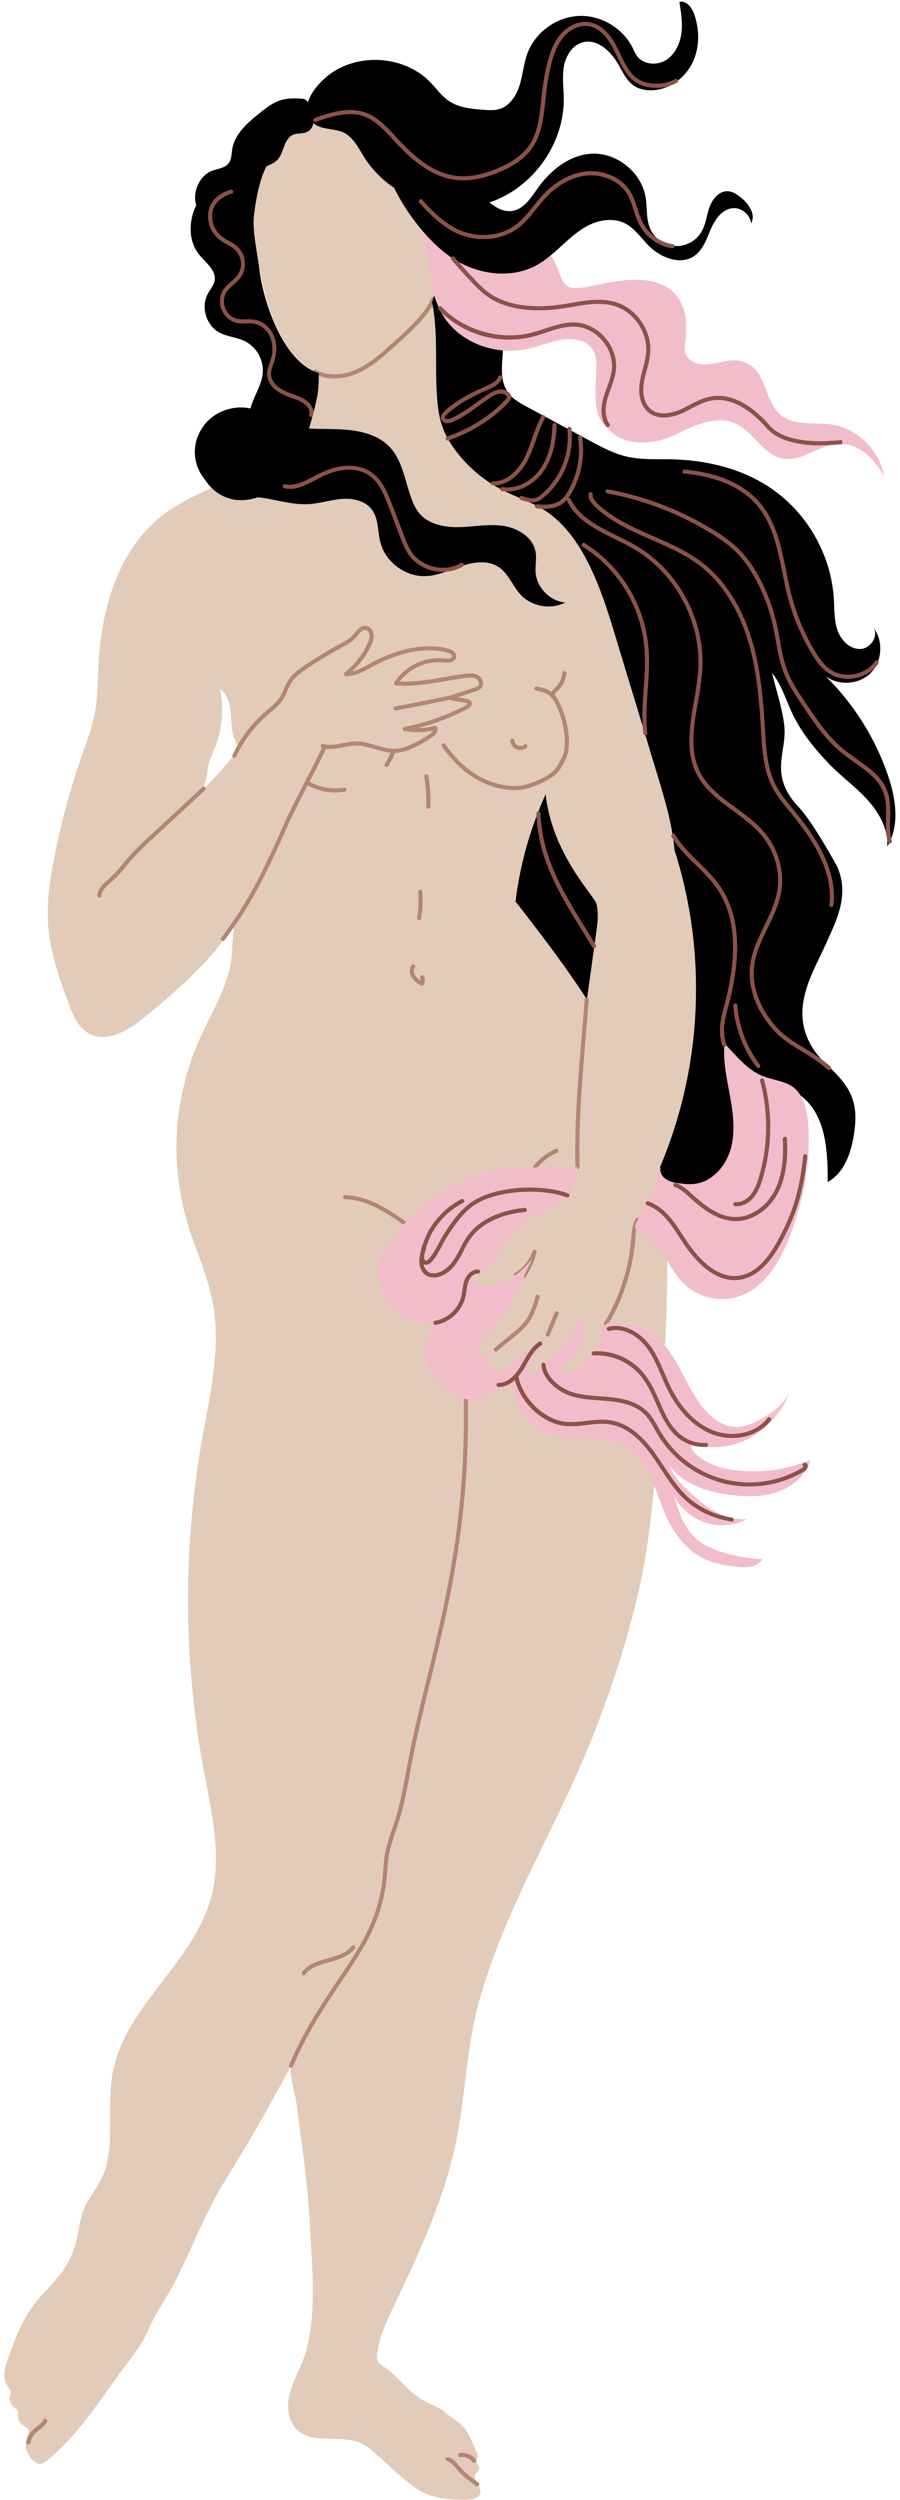 <?xml version="1.0" encoding="UTF-8" standalone="no"?><svg xmlns="http://www.w3.org/2000/svg" xmlns:xlink="http://www.w3.org/1999/xlink" data-name="Layer 1" fill="#000000" height="1994.5" preserveAspectRatio="xMidYMid meet" version="1" viewBox="-3.4 -1.3 718.7 1994.5" width="718.7" zoomAndPan="magnify"><g id="change1_1"><path d="M1263,879.9c-3.17-25.55-12.84-47.76-23.9-71.25-10.22-21.7-27-39.7-45.31-54.88-17.09-14.19-36-26.55-50.19-43.61-18.63-22.35-27.72-50.9-36.39-78.67-11,7.43-11.38,25.43-15,37.18-4,12.85-10.76,29.21-10,42.79,1.2,22.95,26.72,45.59,39.7,62.92q25.48,34,49.65,69c18.45,26.69,29.78,53.62,27.38,86.68-.17,2.37-.39,4.82.34,7.09.92,2.88,3.27,5.09,5.79,6.75,8.94,5.86,21.06,6,30.6,1.12s18.43-12.15,21.32-22.44C1259.92,911.87,1264.4,890.94,1263,879.9Z" fill="#000000" transform="translate(-676.09 -3.49)"/></g><g id="change2_1"><path d="M1228.49,790.4a362.93,362.93,0,0,0-17.17-110c-1.7-20.1-7.63-40-13.53-59.49-1.2-4-2.43-8-3.64-12l-8-26.42c-2.49-8.27-5-16.58-7.51-24.86q-7.58-24.87-15.09-49.74c-10.74-35.37-26.09-83.12-60.9-101.46-10.1-5.29-20.9-9-30.93-14.41a108.48,108.48,0,0,1-38.3-34.72c-9.84-14.53-11.3-28-12.13-45.17-1-22.22,1-46.52-3.6-68.8a92.46,92.46,0,0,0,5.07-30.52v-1.35c-.35-22-7.77-43.35-18.52-62.51-13.82-24.69-37.45-48.52-67.62-50.19-25.94-1.44-49.22,25.39-56.44,47.87-8.24,25.68-4.31,53.62,1.74,79.92,4.55,19.75,10.53,39.74,22.89,55.79,5.87,7.63,13.47,14.41,22.51,17.58-.18,10.92-.5,21.63-5.37,32.08-8,17.26-23.3,31.08-39.65,40.38-26.77,15.26-57.88,23.07-81.8,42.53-33.72,27.47-46.87,73.34-49.13,116.78-.73,13.65-.56,27.41-3.23,40.8-2.14,10.68-6,20.92-9.65,31.22a605.74,605.74,0,0,0-22.34,81.83c-3.75,19-6.63,38.33-4.81,57.58,1.88,20.16,8.8,39.47,15.7,58.52,3.49,9.72,7.69,20.25,16.76,25.18,14,7.58,30.9-2.17,43.26-12.2,19.72-16,40.18-33.79,56.73-53.07,4.94-5.75,16.82-24.07,16.82-24.07-2.52,9.21-2.38,25.92-3.35,31.61-3.81,22.81-16.87,43.09-26,64a211.71,211.71,0,0,0-9.3,143.45c6.48,22.1,16.58,43.18,20.75,65.83,6.6,36.13-2.5,73-8.84,109.21a738.85,738.85,0,0,0,1.35,261.89c6.4,34.39,15.21,70.08,5.72,103.72-14.46,51.3-68.2,85.61-78.12,138-4.4,23.25.2,47.2-4.23,70.44-2.26,11.8-7.39,20-14,29.7-5.93,8.78-7.92,18.26-9.62,28.62a74.91,74.91,0,0,1-13.56,32c-6.52,8.8-14.88,16.08-21.55,24.8-8.92,11.62-14.26,25.24-19.16,38.92-3.17,8.8-8,19.19-1.12,27.47a6.13,6.13,0,0,1,1.68,2.76,7.89,7.89,0,0,1-.5,2.75,10.35,10.35,0,0,0,4,11,6.19,6.19,0,0,1,2.29,2c.5,1,.17,2.24.06,3.38a8.81,8.81,0,0,0,4.08,8.16c1.7,1.06,4,1.76,4.49,3.73a5.46,5.46,0,0,1-.45,3c-1.14,3.41-2.23,6.93-2,10.51.29,4.49,6.22,13.71,11.42,13.53,2.14-.09,4-1.47,5.63-2.82,26.27-21.22,44.9-52.48,65.33-79.3a149.35,149.35,0,0,0,11.3-16.38c2.88-5.13,5.14-10.62,7.78-15.91,5.16-10.21,11.83-19.63,17.11-29.79,14.41-27.73,24.54-56,41.09-82.61q28-45,52.62-91.92c-2.79,5.57,3.14,24.8,4,31.25,1.35,10.42,2.62,20.84,4.05,31.23,3.2,23,5.67,46,6.81,69.12,1.65,32.87,6.23,76.22-6.95,107.36-3.67,8.71-8.19,17.2-10,26.5s-.15,19.93,6.84,26.33c12.82,11.79,34.39,3.14,50.33,10.24,5.49,2.43,10,6.66,14.5,10.71,9.71,8.75,20.22,18.84,30.93,26.21,11.1,7.6,26.68,8.54,39.71,8.3,4.23-.08,9.54-1.14,10.48-5.28.61-2.73-1.12-5.37-2.55-7.77s-2.67-5.52-1.15-7.87c.88-1.29,2.5-2.17,2.79-3.7.38-1.91-1.62-3.55-1.82-5.49-.18-1.44.62-2.79.73-4.19a9.18,9.18,0,0,0-1.35-4.76c-3.22-6.54-5.1-13-9.89-18.61s-11.62-8.59-16.67-13.67c-6.28-3.55-13.15-6.08-19.16-10.1-10.57-7.07-17.85-18.34-28.59-25.12-1.58-1-3.34-2-4.17-3.67a8.49,8.49,0,0,1-.55-4.29c.82-13.58,6.83-26.23,12.7-38.5,18.58-38.89,37.07-78.3,47.58-120.27,10.33-41.21,9.89-84.18,21.45-125.33,21.13-75.19,62.46-138.93,90.95-211.63,20.7-52.83,38.34-109.44,45-165.8q9.33-79.14,12.85-158.89c1.88-42.32,2.41-85.2-5.22-126.76A363.5,363.5,0,0,0,1228.49,790.4ZM861.83,602Q849.11,617.67,835,632.12c-.74.74,1.88-7.57,2-7.86,1.29-3.44,1.24-7.28,1.94-10.86,1-5.11,3.41-9.84,5.34-14.65a82.09,82.09,0,0,0,4.08-47c6.4,4.61,8.19,13.27,8.75,21.14s.5,16.23,4.7,22.89c.73,1.17,1.61,2.4,1.43,3.75A5.24,5.24,0,0,1,861.83,602Zm286.89,144.69q-3.66,26.42-7.34,52.83c-17.52-26.94-37.21-52.74-57-78.07,0,.18-.09.06-.18-.23.06.09.12.14.18.23a292.47,292.47,0,0,1,24-85.46c5.54,48.49,39.09,80.83,40.7,87.57C1150.86,731.06,1149.81,739,1148.72,746.64Z" fill="#e3cbb9" transform="translate(-676.09 -3.49)"/></g><g id="change3_1"><path d="M905.07,1651.85a1.48,1.48,0,0,1-.64-.14,1.67,1.67,0,0,1-.88-2.16c12-27.9,26.15-48.84,38.58-67.31,17.1-25.35,31.84-47.25,35.7-78.56.36-2.94.57-5.89.81-8.85.32-4.24.66-8.64,1.41-12.95,1.2-7,3.51-13.76,5.71-20.32,1-2.73,1.87-5.47,2.72-8.22,3.81-12.27,6.18-25.17,8.52-37.65.49-2.67,1-5.33,1.49-8,4.16-21.9,9.38-43.22,14.92-65.8,14.72-60.06,31.41-128.14,29.62-223.39a1.64,1.64,0,0,1,1.62-1.68h0a1.64,1.64,0,0,1,1.65,1.61c1.8,95.69-14.94,164-29.72,224.24-5.52,22.53-10.74,43.81-14.9,65.64l-1.47,8c-2.33,12.57-4.75,25.57-8.62,38-.86,2.77-1.78,5.54-2.72,8.3-2.18,6.44-4.43,13.1-5.59,19.82-.72,4.16-1.07,8.47-1.39,12.64-.23,3-.45,6-.83,9-3.94,32.09-18.9,54.28-36.21,80-12.37,18.36-26.38,39.16-38.28,66.79A1.67,1.67,0,0,1,905.07,1651.85Z" fill="#b28772" transform="translate(-676.09 -3.49)"/></g><g id="change3_2"><path d="M995.93,979.7a1.69,1.69,0,0,1-.94-.3c-7-4.86-14.32-9.89-22.17-13.77-8.65-4.27-16.91-6.51-24.59-6.69a1.65,1.65,0,0,1,0-3.29h0c8.15.19,16.88,2.56,25.95,7,8.09,4,15.45,9.09,22.6,14a1.63,1.63,0,0,1,.41,2.27A1.68,1.68,0,0,1,995.93,979.7Z" fill="#b28772" transform="translate(-676.09 -3.49)"/></g><g id="change3_3"><path d="M1099.84,935a1.65,1.65,0,0,1-1-.38,1.64,1.64,0,0,1-.22-2.31,49.61,49.61,0,0,1,17.59-13.48,1.64,1.64,0,1,1,1.37,3,46.5,46.5,0,0,0-16.43,12.58A1.6,1.6,0,0,1,1099.84,935Z" fill="#b28772" transform="translate(-676.09 -3.49)"/></g><g id="change3_4"><path d="M752.1,718.34H752a1.65,1.65,0,0,1-1.56-1.74c.32-5.67,4.84-9.58,8.82-13L761,702a98.27,98.27,0,0,0,9.52-10.46c1.22-1.49,2.44-3,3.71-4.41A242.46,242.46,0,0,1,793,668.41l41.26-38.19a1.61,1.61,0,0,1,2.31.1,1.63,1.63,0,0,1-.09,2.32L795.39,670.7a239.19,239.19,0,0,0-18.66,18.61c-1.24,1.42-2.44,2.89-3.64,4.34a99.69,99.69,0,0,1-9.89,10.82L761.43,706c-3.66,3.18-7.45,6.47-7.68,10.76A1.67,1.67,0,0,1,752.1,718.34Z" fill="#b28772" transform="translate(-676.09 -3.49)"/></g><g id="change3_5"><path d="M850.7,752.87a1.68,1.68,0,0,1-1-.34,1.65,1.65,0,0,1-.29-2.3,311.2,311.2,0,0,0,25.89-40.1c9.35-17.18,17.37-35.23,25.12-52.69,2.84-6.4,9-18.44,15-30.07s12.28-23.93,15.13-30.32a1.6,1.6,0,0,1,2.16-.83,1.63,1.63,0,0,1,.83,2.16c-2.87,6.47-9.14,18.69-15.19,30.49-6,11.6-12.13,23.58-14.94,29.89-7.76,17.53-15.81,35.64-25.25,52.94A311,311,0,0,1,852,752.22,1.63,1.63,0,0,1,850.7,752.87Z" fill="#b28772" transform="translate(-676.09 -3.49)"/></g><g id="change3_6"><path d="M859.81,606.85a1.51,1.51,0,0,1-.68-.16,1.63,1.63,0,0,1-.81-2.18A103.11,103.11,0,0,1,884,570.38c.86-.75,1.74-1.5,2.61-2.24,3.62-3.06,7-6,9.48-9.7a48.25,48.25,0,0,0,3.32-6.63,43.91,43.91,0,0,1,4-7.79c3-4.33,7.32-7.46,11.49-10.29a325.9,325.9,0,0,1,29.38-17.9l.43-.24c3.53-1.92,7.21-3.9,9.78-6.83.45-.5.9-1.05,1.35-1.6,2.07-2.56,4.62-5.7,8.3-5.7a5.24,5.24,0,0,1,.79.05c3.66.46,5.93,4,6.19,7.13s-.78,5.86-2,8.48A68,68,0,0,1,954,537.81c4.71-1.1,9.22-3.56,13.65-6l2.08-1.11c15.34-8.22,38.41-16.81,60.81-11.06,4.3,1.11,6.72,3.53,6.44,6.47a4.36,4.36,0,0,1-1.65,3.15c-2.14,1.74-5.75,1.76-8.36,1.47a39.22,39.22,0,0,0-35,15.15c11.75.6,23.6-1.45,35.11-3.44,5.65-1,11.49-2,17.29-2.69,3.32-.38,6.85-.66,9.93,1a8.08,8.08,0,0,1,4,5.24,5.85,5.85,0,0,1-.92,4.85,9.74,9.74,0,0,1-5,3l-14.14,4.66,7.23,1.28c.92.16,2.87.5,3.68,2.25,1,2-.23,4.23-3,5.73a179.26,179.26,0,0,1-39.72,15.26,50.86,50.86,0,0,0,13.29-1.78,1.62,1.62,0,0,1,1.86.79c1.39,2.52,0,5.63-3.51,8.12a98.55,98.55,0,0,1-13.35,7.88c-4.19,2-9.78,4.45-15.9,4.74s-11.43-1.36-16.84-2.94c-5-1.46-9.69-2.84-14.57-2.85h-.09A55.38,55.38,0,0,0,947,598.37c-5.59,1.06-11.32,2.19-17,.52a1.63,1.63,0,1,1,.9-3.14c4.94,1.43,10,.43,15.45-.61a58.1,58.1,0,0,1,10.95-1.41h.09c5.35,0,10.51,1.54,15.49,3,5.39,1.58,10.64,3,15.75,2.83,5.54-.27,10.72-2.51,14.62-4.42a94.86,94.86,0,0,0,12.92-7.62,7.69,7.69,0,0,0,2.42-2.55,54.89,54.89,0,0,1-22.9.35,1.68,1.68,0,0,1-1.33-1.63,1.65,1.65,0,0,1,1.35-1.61,175.16,175.16,0,0,0,48.88-17.17c1.09-.57,1.6-1.23,1.62-1.43,0,0-.15-.19-1.3-.41l-13.63-2.43a1.63,1.63,0,0,1-.24-3.17l20.33-6.69a7.06,7.06,0,0,0,3.4-1.83,2.7,2.7,0,0,0,.34-2.16,4.74,4.74,0,0,0-2.33-3.06c-2.27-1.24-5.24-1-8-.66-5.69.68-11.51,1.69-17.12,2.66C1015,547.9,1002,550.13,988.82,549a1.61,1.61,0,0,1-1.32-.91,1.65,1.65,0,0,1,.08-1.61,42.54,42.54,0,0,1,39.78-19c2.74.32,5,0,5.93-.74a1.2,1.2,0,0,0,.45-.9c.15-1.52-2.44-2.6-4-3-21.44-5.55-43.63,2.83-58.46,10.76l-2.06,1.11c-6.31,3.44-12.86,7-20.17,7a1.68,1.68,0,0,1-1.71-1.12,1.66,1.66,0,0,1,.53-1.81,64.66,64.66,0,0,0,18.21-23c1-2.2,1.95-4.56,1.73-6.79-.17-1.87-1.45-3.95-3.34-4.19-2.16-.27-4.15,2-6.14,4.48-.47.58-.94,1.16-1.41,1.7-3,3.37-6.91,5.48-10.7,7.54l-.43.23a328.58,328.58,0,0,0-29.1,17.73c-3.89,2.67-7.94,5.6-10.63,9.45a41,41,0,0,0-3.72,7.23,48.67,48.67,0,0,1-3.56,7.11c-2.72,4.15-6.48,7.34-10.12,10.42-.85.74-1.73,1.46-2.57,2.21a99.54,99.54,0,0,0-24.8,33A1.64,1.64,0,0,1,859.81,606.85Z" fill="#b28772" transform="translate(-676.09 -3.49)"/></g><g id="change3_7"><path d="M988.54,569.08a1.64,1.64,0,0,1-.29-3.26c15.38-2.92,31-6,46.37-9.31a1.6,1.6,0,0,1,1.94,1.27,1.63,1.63,0,0,1-1.26,1.94c-15.41,3.27-31,6.41-46.46,9.33A1.45,1.45,0,0,1,988.54,569.08Z" fill="#b28772" transform="translate(-676.09 -3.49)"/></g><g id="change3_8"><path d="M940.68,634.44a47,47,0,0,1-23.37-6.22,1.64,1.64,0,1,1,1.63-2.85,43.31,43.31,0,0,0,28.54,5.23,1.65,1.65,0,0,1,.52,3.26A47.32,47.32,0,0,1,940.68,634.44Z" fill="#b28772" transform="translate(-676.09 -3.49)"/></g><g id="change3_9"><path d="M1083.38,632.56c-9.07,0-19.17-2.66-28.74-7.75-10.59-5.65-20.37-14.74-29.08-27a1.65,1.65,0,0,1,.41-2.29,1.62,1.62,0,0,1,2.29.39c8.41,11.85,17.8,20.6,27.93,26,13.24,7,27.4,9.17,37.91,5.8,20-6.46,23.39-13.43,25.64-18,.38-.78.72-1.48,1.09-2.13,2.31-4,3.21-9.12,2.84-16a70.41,70.41,0,0,0-9.86-32.28,6.57,6.57,0,0,1-1.2-3.45c.07-2.06,1.63-3.42,2.76-4.41a18.23,18.23,0,0,0,6.31-12.4,1.6,1.6,0,0,1,1.78-1.51,1.65,1.65,0,0,1,1.52,1.76,21.5,21.5,0,0,1-7.17,14.39c-1,.89-1.88,1.64-1.91,2.27a3.84,3.84,0,0,0,.71,1.62A73.89,73.89,0,0,1,1127,591.31c.38,7.59-.66,13.26-3.28,17.85-.34.6-.66,1.25-1,1.93-2.48,5.11-6.25,12.85-27.56,19.74A38.28,38.28,0,0,1,1083.38,632.56Z" fill="#b28772" transform="translate(-676.09 -3.49)"/></g><g id="change3_10"><path d="M1088.11,600.63A8,8,0,0,1,1085,600a8.16,8.16,0,0,1-4.85-6.82,1.65,1.65,0,0,1,1.52-1.76,1.6,1.6,0,0,1,1.77,1.52,4.76,4.76,0,0,0,7.77,3.36,1.63,1.63,0,0,1,2.31.24,1.65,1.65,0,0,1-.26,2.31A8,8,0,0,1,1088.11,600.63Z" fill="#b28772" transform="translate(-676.09 -3.49)"/></g><g id="change3_11"><path d="M1117.06,563.28a1.62,1.62,0,0,1-1.43-.84c-3.81-6.72-7.88-7.67-13-8.89l-2-.47a1.62,1.62,0,0,1-1.18-2,1.56,1.56,0,0,1,2-1.2l1.91.46c5.45,1.28,10.61,2.5,15.14,10.47a1.63,1.63,0,0,1-.62,2.24A1.67,1.67,0,0,1,1117.06,563.28Z" fill="#b28772" transform="translate(-676.09 -3.49)"/></g><g id="change3_12"><path d="M981.33,614.12a1.54,1.54,0,0,1-.87-.27,1.64,1.64,0,0,1-.52-2.27,62.48,62.48,0,0,0,5.14-9.84,1.66,1.66,0,0,1,2.14-.89,1.64,1.64,0,0,1,.9,2.15,65.63,65.63,0,0,1-5.4,10.36A1.66,1.66,0,0,1,981.33,614.12Z" fill="#b28772" transform="translate(-676.09 -3.49)"/></g><g id="change3_13"><path d="M1014.72,647.49h-.05a1.66,1.66,0,0,1-1.6-1.7,126.36,126.36,0,0,0-1.56-24,1.66,1.66,0,0,1,1.36-1.9,1.73,1.73,0,0,1,1.89,1.36,129.09,129.09,0,0,1,1.6,24.65A1.67,1.67,0,0,1,1014.72,647.49Z" fill="#b28772" transform="translate(-676.09 -3.49)"/></g><g id="change3_14"><path d="M1007.4,736.31l-.26,0a1.65,1.65,0,0,1-1.37-1.89,85.7,85.7,0,0,0,.86-20.61,1.67,1.67,0,0,1,1.52-1.77,1.62,1.62,0,0,1,1.77,1.51,89.18,89.18,0,0,1-.9,21.4A1.64,1.64,0,0,1,1007.4,736.31Z" fill="#b28772" transform="translate(-676.09 -3.49)"/></g><g id="change3_15"><path d="M1009.54,788.5a3,3,0,0,1-1.46-.46,19.11,19.11,0,0,1-6.72-6.14,9.06,9.06,0,0,1-.1-9.7,1.6,1.6,0,0,1,2.26-.43,1.64,1.64,0,0,1,.43,2.29c-1.26,1.84-.79,4.41.24,6.16a14.1,14.1,0,0,0,4.43,4.27,7.25,7.25,0,0,0-.32-2.14,1.64,1.64,0,1,1,3.12-1,9.8,9.8,0,0,1,.26,5.2,2.24,2.24,0,0,1-1.35,1.77A1.72,1.72,0,0,1,1009.54,788.5Zm.23-3.29h0Z" fill="#b28772" transform="translate(-676.09 -3.49)"/></g><g id="change3_16"><path d="M1133.86,934.88a1.64,1.64,0,0,1-1.65-1.6c-.83-34.72,2.08-69.66,4.9-103.46.84-10,1.67-20.09,2.42-30.17a1.62,1.62,0,0,1,1.77-1.52,1.65,1.65,0,0,1,1.53,1.75c-.75,10.1-1.61,20.16-2.45,30.22-2.82,33.7-5.73,68.55-4.87,103.09a1.67,1.67,0,0,1-1.61,1.69Z" fill="#b28772" transform="translate(-676.09 -3.49)"/></g><g id="change3_17"><path d="M1156.54,1060.09a1.65,1.65,0,0,1-1.41-2.5,152.26,152.26,0,0,0,21.57-67.13l.06-.84c.39-5,.73-9.8,3.47-14.9a1.65,1.65,0,0,1,2.91,1.57c-2.42,4.47-2.74,8.69-3.08,13.57l-.07.86a155.65,155.65,0,0,1-22,68.58A1.68,1.68,0,0,1,1156.54,1060.09Z" fill="#b28772" transform="translate(-676.09 -3.49)"/></g><g id="change3_18"><path d="M1068.49,1080.66a1.65,1.65,0,0,1-1-2.91c2.23-1.86,4.81-4,7.4-6.1s5.16-4.24,7.38-6.08a60.66,60.66,0,0,0,9-8.59c4.75-6,7.11-13.77,9.16-20.63a1.67,1.67,0,0,1,2.06-1.1,1.64,1.64,0,0,1,1.11,2c-2.16,7.15-4.6,15.25-9.76,21.73a62,62,0,0,1-9.5,9.08c-2.22,1.85-4.81,4-7.4,6.09s-5.16,4.24-7.38,6.08A1.63,1.63,0,0,1,1068.49,1080.66Z" fill="#b28772" transform="translate(-676.09 -3.49)"/></g><g id="change3_19"><path d="M1110.15,1068.57a1.67,1.67,0,0,1-1.52-2.29l7.23-17.19a1.65,1.65,0,0,1,3,1.29l-7.23,17.18A1.69,1.69,0,0,1,1110.15,1068.57Z" fill="#b28772" transform="translate(-676.09 -3.49)"/></g><g id="change3_20"><path d="M1091.34,1021.28a1.57,1.57,0,0,1-.88-.27,1.64,1.64,0,0,1-.51-2.27c.58-.9,1.13-1.8,1.67-2.72a35.66,35.66,0,0,1-5.95,4.48,1.64,1.64,0,1,1-1.67-2.83,33,33,0,0,0,14.06-17.36,1.64,1.64,0,0,1,2-1,1.62,1.62,0,0,1,1.11,2,67.49,67.49,0,0,1-8.47,19.26A1.66,1.66,0,0,1,1091.34,1021.28Z" fill="#b28772" transform="translate(-676.09 -3.49)"/></g><g id="change3_21"><path d="M915.28,1578.15a1.65,1.65,0,0,1-1.31-2.63c4.88-6.52,12.88-8.78,20.61-11,7.53-2.12,14.64-4.12,18.87-9.72a1.64,1.64,0,0,1,2.61,2c-4.9,6.48-12.86,8.72-20.58,10.9-7.53,2.13-14.66,4.13-18.9,9.75A1.64,1.64,0,0,1,915.28,1578.15Z" fill="#b28772" transform="translate(-676.09 -3.49)"/></g><g id="change3_22"><path d="M1053.81,1985.76a1.64,1.64,0,0,1-.94-.3c-4.75-3.32-9.65-6.75-13.63-11.18-.62-.7-1.22-1.42-1.84-2.15-2.36-2.8-4.58-5.45-7.66-6.42a1.62,1.62,0,0,1-1.07-2.06,1.64,1.64,0,0,1,2-1.07c4,1.25,6.63,4.4,9.2,7.45.58.69,1.16,1.38,1.76,2,3.72,4.16,8.47,7.48,13.07,10.69a1.65,1.65,0,0,1-.94,3Z" fill="#b28772" transform="translate(-676.09 -3.49)"/></g><g id="change3_23"><path d="M1051.18,1967a1.66,1.66,0,0,1-1.31-.65,10.37,10.37,0,0,0-9.43-3.87,1.63,1.63,0,0,1-1.87-1.39,1.65,1.65,0,0,1,1.39-1.86,13.53,13.53,0,0,1,12.52,5.13,1.65,1.65,0,0,1-1.3,2.64Z" fill="#b28772" transform="translate(-676.09 -3.49)"/></g><g id="change3_24"><path d="M695.33,1952.41a1.66,1.66,0,0,1-.32,0,1.63,1.63,0,0,1-1.28-1.93,18.54,18.54,0,0,1,5.37-9.83,38.6,38.6,0,0,1,3.18-2.63c2.1-1.59,4.09-3.1,5-5.21a1.64,1.64,0,1,1,3,1.32c-1.26,2.89-3.68,4.73-6,6.52a37.53,37.53,0,0,0-2.91,2.37,15.36,15.36,0,0,0-4.42,8.08A1.65,1.65,0,0,1,695.33,1952.41Z" fill="#b28772" transform="translate(-676.09 -3.49)"/></g><g id="change3_25"><path d="M939.76,304.15a33.71,33.71,0,0,1-16-3.83,1.64,1.64,0,1,1,1.54-2.89c8.43,4.51,20,4.52,30.79,0,10.15-4.23,18.75-11.55,26.71-18.68l3.27-2.93c10.57-9.41,26.56-23.63,30.88-35.46a1.67,1.67,0,0,1,2.1-1,1.63,1.63,0,0,1,1,2.1c-4.6,12.61-20.95,27.16-31.77,36.79L985,281.18c-8.15,7.33-17,14.85-27.6,19.28A46.15,46.15,0,0,1,939.76,304.15Z" fill="#b28772" transform="translate(-676.09 -3.49)"/></g><g id="change1_2"><path d="M916.84,81.89a6.4,6.4,0,0,0-3.66-1c-5.67-.36-11.48-.35-16.89,1.42-6,2-11.13,6-16.09,10-9.69,7.74-20.07,16.6-22.05,28.84-.62,3.81-.45,8-2.74,11.12-3,4.09-8.87,4.47-13.62,6.3-10,3.85-15.74,17.41-12.33,27.53,4.15-6,11.21-11.18,18.5-11.5,7.47-.32,16.15,3.53,21.69-1.49,3.79-3.44,4.41-10.42,8.22-13.85,4.53-4.07,10.92-4.92,15.48-8.75,3.24-2.73,4.56-7,6-11s3.57-8.17,7.47-9.83c3.15-1.33,6.82-.7,10-1.82,5.48-1.9,7-7.31,5.75-12.37C921.62,91.33,920.4,84.71,916.84,81.89Z" fill="#000000" transform="translate(-676.09 -3.49)"/></g><g id="change1_3"><path d="M1381.19,677.52c.94-14-6.69-27.35-16.23-37.71s-21.13-18.64-30.81-28.82c-10.69-11.24-20.31-23-27.45-36.91-5.79-11.28-9.37-25.05-17.48-34.92,3.28,13.67,7.9,27.15,9.68,41.13,2.73,21.48-12.37,38.37,9.8,63.92,1.49,1.72,10.24,9,32.55,49.4,9.93,22.48-.56,42.73-8.25,59.93-8.51,19-20.1,37.83-19.52,58.61.46,15.93,8.22,29.18,19.69,39.74,15.47,14.24,24.28,26,22.36,47.61-1.44,16.18-6.29,37.3-21.91,45.69.12-24.42-1.26-52.24-20.08-67.77-11.53-9.51-27.26-12.12-40.14-19.69-15.91-9.36-26-25.42-33.64-41.74-3.17-6.69-6.16-13.53-8.89-20.42-.71-1.79-1.53-3.49-2.38-5.17a362.93,362.93,0,0,0-17.17-110c-1.7-20.1-7.63-40-13.53-59.49-1.2-4-2.43-8-3.64-12l-8-26.42c-2.49-8.27-5-16.58-7.51-24.86q-7.58-24.87-15.09-49.74c-10.74-35.37-26.09-83.12-60.9-101.46-10.1-5.29-20.9-9-30.93-14.41a108.48,108.48,0,0,1-38.3-34.72c-9.84-14.53-11.3-28-12.13-45.17-1-22.22,1-46.52-3.6-68.8a92.46,92.46,0,0,0,5.07-30.52c14.12,2.58,35.22,20.87,40,27.44,7.3,10.13,11.8,22.4,11.8,35,0,13.88-4.2,29.43,4.13,40.53,3.67,4.9,9.25,7.95,14.65,10.89q24.78,13.38,49.63,26.76c9.89,5.34,19.93,10.75,30.87,13.18,11.21,2.5,22.81,1.79,34.28,2,27.77.55,55.94,7,79.1,22.36,29.58,19.58,49.19,53.5,51.33,88.93.53,8.36.15,17,2.88,24.95s9.68,15.23,18.1,15.11c8.11-.12,15-10.21,10.75-16.82,7.89,10.33,7,26.45-2.12,35.78-9.27,9.54-25.85,10.68-36.39,2.55a203.82,203.82,0,0,1,50.19,79.86C1388.12,639.69,1391.35,661,1381.19,677.52Z" fill="#000000" transform="translate(-676.09 -3.49)"/></g><g id="change4_1"><path d="M1261.51,1175.38c-13.38-1.43-27.41-5.69-35.8-16.22-.75-.94-1.47-2.26-.81-3.26s2.16-.89,3.34-.64c14.55,3.06,27.93,1.72,41.53-5.08a68.48,68.48,0,0,0,33.62-38.07c-4.27,10.11-13.61,17.17-23.27,22.39-6.69,3.62-14.11,6.67-21.69,6-6.23-.59-12-3.7-16.81-7.7-20.65-17.09-25-48.67-46.28-65-8.58-6.6-19.21-9.94-29.91-10.89-11.53-1-12.44,6-15.13,15.72a35,35,0,0,1-20.3,22.78c-2.5,1-5.94,1.5-7.06-1.49a4.77,4.77,0,0,1,2.07-5.57c11.56-7.34,16.6-23,12-35.8a117.38,117.38,0,0,1-38.9,45.09,2.16,2.16,0,0,1-3.37-1.77c0-2.8,1.49-5.78,3-8.32l11.11-19.19L1075,1094.07a12,12,0,0,1-6,2.58c-6,.6-7.77-4.59-6.76-8.63.67-2.68,4.6-6.78,6.24-9-2.62,1.79-6.68,4.7-9.31,5.19-3,.57-5.37-3.31-4.63-6.33s3.31-5.18,5.63-7.24c15.33-13.59,30.5-48.33,31.15-51,2.41-4.89,7.34-14.69,6.21-13.23a65.51,65.51,0,0,1-13.25,13.23c-7,6.47-19.33,9.38-28.7,7.6a9.84,9.84,0,0,1-5.38-2.44c-1.4-1.45-1.9-3.91-.63-5.46s3.8-1.56,5.89-1.89c4.64-.72,8.5-4,11.23-7.86s4.54-8.2,6.83-12.3c6.79-12.18,18.32-22.39,31.38-27.16,7.27-2.65,14.41-6.41,19.65-12.23,6.43-7.13,7.1-15.69,9.29-24.65-9.91.33-19.94-.27-29.93.2-13.1.61-25.6.22-38.42,3.32a138.67,138.67,0,0,0-85.88,63.11c-8.62,14.63-5.93,30.16,4.12,43.07,9,11.6,22.93,15.39,37.08,15.11a32,32,0,0,0-8,15.24c-1.6,8.2.68,16.77,4.71,24.09,4.93,9,12.77,16.59,22.46,19.89,10.85,3.7,24,1.31,31.4-7.79a7.75,7.75,0,0,1,6.43-3c5.2.35,5.74,5.77,6.36,10a35.83,35.83,0,0,0,14.73,24c11.38,8,26.15,8.57,40,9.56,13.21.94,27.34.47,38.1,9.48,7.87,6.59,13.06,15.84,17,25.3s7,19.34,11.35,28.62c6.39,13.48,16.23,25.88,29.68,32.33,8.47,4.06,17.91,5.57,27.25,6.51,7.1.7,15.91.21,19.12-6.17a123.19,123.19,0,0,1-33.23-6c-6.92-2.27-13.75-5.24-19.25-10-10.06-8.72-14.34-22.18-18.17-34.92a43.36,43.36,0,0,0,58.58,19c-9.82.81-19.63-2.48-28.06-7.56s-15.66-11.91-22.7-18.8c-4.59-4.5-9.35-9.46-10.53-15.77,10.5,14.32,29,20.2,46.63,22.6,12.79,1.75,26.07,2.08,38.3-2s23.3-13.28,27-25.63A121,121,0,0,1,1261.51,1175.38Z" fill="#f2bdca" transform="translate(-676.09 -3.49)"/></g><g id="change4_2"><path d="M1313.39,878.88c-2.44-5.13-6.05-9.34-11.34-11.76-6.37-2.93-13.51-3.79-20-6.33-12.85-5-21.54-16.59-30.84-26.08-1.26,14,1.88,28,4.4,41.83s4.4,28.26.71,41.84-14.25,26.18-28.17,28.21c-5,.73-10.1.09-15.11-.64-5.74-.83-12-3.47-13.06-9.91-.2-1.25.66-1.74-.21-2.65-2,4.76-1.71,8.62-3.33,13.1-3.88,10.71-9.4,19.78-14.85,29.75-1,1.79-2,3.84-1.33,5.77a7.34,7.34,0,0,0,2.35,3c7.59,6.78,14.7,11.09,20.59,19.81,5.52,8.18,10.19,17.27,17.88,23.7a44.28,44.28,0,0,0,40.55,8.26c23.36-7.11,36.25-31.78,44.17-54.87,7.16-20.86,12.15-42.76,12.59-64.87C1318.55,906.08,1318.81,890.24,1313.39,878.88Z" fill="#f2bdca" transform="translate(-676.09 -3.49)"/></g><g id="change1_4"><path d="M836.68,340.21c9.58-11.54,26.76-16.06,40.78-10.71,6.23,2.38,11.69,6.43,17.76,9.2,14.09,6.41,30.23,5.46,45.7,5.88s32.27,3,42.92,14.2,12.32,28.29,18.06,42.83a36.58,36.58,0,0,0,5.27,9.64c7.39,9.2,20.36,11.78,32.16,11.51s23.65-2.74,35.33-1,23.74,9.2,25.74,20.83c.91,5.32-.38,10.78,0,16.16.86,12.23,11.43,23,23.64,24.16-11.43,5.87-26.59,3.27-35.4-6.07-6.55-6.93-9.79-17-17.73-22.23-8.31-5.52-19.4-4.19-28.89-1.11s-18.67,7.74-28.63,8.32c-16.43,1-32.72-10.86-36.88-26.78-2.34-9-1.42-19.23-7.07-26.55-5.42-7-15.31-9-24.15-8.22s-17.41,3.63-26.27,4.12c-14.09.79-27.81-4.48-41.88-5.56-6.29-.49-12.65-.14-18.86-1.27C831.48,392.63,818.64,362,836.68,340.21Z" fill="#000000" transform="translate(-676.09 -3.49)"/></g><g id="change1_5"><path d="M837,157.1c-7.3,5-11,15.11-11.87,23.8s1.06,17.62,6.61,24.46c5.22,6.43,13.65,12.33,12.37,20.52-.63,4-3.55,7.16-5.47,10.71-5.65,10.4-1.41,25,8.94,30.74,6.36,3.54,14.07,3.86,20.62,7.05a26.35,26.35,0,0,1,14.34,25.24c-1.1,13-11.87,24.24-10.63,37.21.43,4.54,2.36,9,2,13.52-.71,8.72-9.33,14.62-12.33,22.84-1.38,3.77-1.63,8.14-4.3,11.14-4.11,4.62-12.14,3.35-16.57-1s-6.2-10.61-7.79-16.6c-3.08,16.3,11.66,32.38,28.15,34.27s32.69-7.73,42.65-21,18.7-44.34,22.13-60.57c1.61-7.66,1.43-19.55,1.43-19.55-28.75-8.92-44.38-57-47.58-83.52-1.59-13.16-5.62-29.6-4.13-42.76,1.37-12.14,4.36-28.29,10.16-39.31-1.81,1-5.25,2.8-6.94,3.89-2.32,1.51-4.59,6.33-5.68,8.72-3.17,7-8.15,9-15.8,8.18-3.51-.4-7-1.3-10.53-1.19A17.87,17.87,0,0,0,837,157.1Z" fill="#000000" transform="translate(-676.09 -3.49)"/></g><g id="change4_3"><path d="M1026.26,253.54c13.66,22.7,43.55,33,69.27,26.64,15.28-3.77,32.22-12.35,45.48-3.88,11.29,7.21,7.34,20.87,7.22,34.26-.23,24.44,3,27,12.76,36.19,12.42,11.8,34.72,10,50.18,2.58s33.16-16.25,48.79-9.23c14.52,6.52,22.22,25.18,37.9,28,10,1.77,19.61-3.66,28.94-7.64,12.62-5.38,23.33-6.43,35.24,2.05,7.08,5,12.48,12.18,16.52,19.88-3.15-20.69-20.77-38.33-41.46-41.49-11.74-1.8-24.29.58-35.2-4.11-21.2-9.1-13.76-40.84-37.83-46.55-5.37-1.28-11-.21-16.39.94s-11,2.36-16.4,1.39-10.77-4.75-11.75-10.19c-.45-2.47,0-5,.39-7.48,3.92-27.08-5.65-47.6-35.61-49.41-15.25-.92-30.24,3.49-45.3,6-4.86.82-10.36,1.3-14.24-1.74-3-2.38-4.27-6.29-5.56-9.91-4.09-11.49-10.56-22.63-20.68-29.44-11.18-7.52-25.23-8.86-38.53-11a257.36,257.36,0,0,1-60.33-17.63c8,3.44,12.39,31.88,13.47,40.39C1015.35,219.47,1017.06,238.25,1026.26,253.54Z" fill="#f2bdca" transform="translate(-676.09 -3.49)"/></g><g id="change1_6"><path d="M1034.39,208.47c19.66,12.76,46.18,16.58,66.75,5.33,16.14-8.83,27.11-25.69,44-33,8.44-3.63,18.48-4.51,26.67-.37,7.61,3.85,12.58,11.32,18.54,17.43,9.63,9.87,25.76,16.38,37,8.37,6.88-4.9,9.62-13.61,13-21.35s9.08-15.87,17.5-16.6c7-.6,14,5.2,14.61,12.21,4.21-7.58-2.42-16.67-9.45-21.76-2.6-1.88-5.47-3.65-8.67-3.94-6.93-.63-12.54,5.82-14.95,12.34s-3,13.77-6.43,19.8a23,23,0,0,1-41-2.15c-3.46-7.82-2.33-16.84-3.75-25.28-3.36-20.09-23.35-36-43.67-34.64-17.19,1.16-32,13-42.08,27-5.59,7.8-11.31,17.24-20.81,18.62-10.06,1.46-18.48-6.93-26.06-13.71a117.81,117.81,0,0,0-67.9-29.27c-2.43-.21-5.33-.14-6.73,1.86-1.18,1.68-.75,4-.17,5.92C988.52,161.28,1011.81,193.82,1034.39,208.47Z" fill="#000000" transform="translate(-676.09 -3.49)"/></g><g id="change1_7"><path d="M1015.92,67.43C1021.1,72.7,1025.4,79,1031.56,83c8,5.27,18,6.11,27.6,6.79,4.07.3,8.24.58,12.16-.55,8.37-2.42,13.7-10.73,16.29-19s3.21-17.18,6.22-25.35c6.15-16.73,22.86-29,40.66-29.95s35.68,9.61,43.51,25.62a42.15,42.15,0,0,0,3.32,6.27c5,6.88,15.66,7.84,22.93,3.46s11.35-12.81,12.51-21.22-.2-16.94-1.56-25.32c5.44-1.53,9.94,4.43,11.83,9.75,4.49,12.65,4.43,27.17-1.6,39.17s-18.38,21-31.79,21.55c-5.34.23-10.88-.89-15.22-4-5.33-3.83-8.23-10.09-11.45-15.81-6-10.79-17.06-21.68-29-18.44-8.34,2.25-13.53,10.91-15,19.42s-.14,17.24-.09,25.89c.2,37.15-26.42,72.86-62.09,83.28s-77.32-5.36-97.14-36.79c-4.35-6.9-7.94-14.47-15-19-6.89-4.43-19.28-2.56-25.52-8.22C910.38,89,923.13,71.88,934,63,957.22,44,995,46.12,1015.92,67.43Z" fill="#000000" transform="translate(-676.09 -3.49)"/></g><g id="change5_1"><path d="M1026.21,458.39c-10.43,0-20.91-4.77-27-13.38-3.15-4.43-5.14-9.66-6.91-14.28l-9.37-24.47c-4-10.59-8-19.79-16-25-5.43-3.59-12.77-5-20.26-4-6.19.79-12.67,3-20.42,7.07l-2.07,1.1c-7.36,3.9-15.73,8.31-24.31,6.32a1.65,1.65,0,1,1,.77-3.2c7.23,1.68,14.79-2.22,22-6l2.1-1.1c8.11-4.23,14.93-6.58,21.5-7.41,8.39-1.08,16.41.55,22.49,4.55,8.75,5.77,13,15.45,17.27,26.59l9.37,24.47c1.77,4.65,3.6,9.47,6.53,13.55,8.28,11.68,26.38,15.56,38.68,8.2a1.64,1.64,0,1,1,1.67,2.82A31.2,31.2,0,0,1,1026.21,458.39Z" fill="#8c5248" transform="translate(-676.09 -3.49)"/></g><g id="change5_2"><path d="M1013.11,1011.18H1013a4.55,4.55,0,0,1-4-2.28c-3.61-6.26,5.37-23.73,5.46-23.9a63.6,63.6,0,0,1,26.58-26.07,1.65,1.65,0,0,1,2.2.72,1.63,1.63,0,0,1-.71,2.22,59.88,59.88,0,0,0-25.16,24.69c-2.33,4.31-7.55,17.19-5.52,20.69a1.22,1.22,0,0,0,1.22.63h0c2.72,0,9-11.84,11-15.74.92-1.72,1.65-3.1,2.12-3.83,5.91-9.2,13.27-20.62,23.71-27.52,19.49-12.89,56.41-14,76.31-6.48a1.65,1.65,0,1,1-1.16,3.08c-18.81-7.15-54.91-6-73.35,6.13-9.87,6.52-17,17.64-22.73,26.56-.45.68-1.13,2-2,3.6C1022.2,1002.91,1017.48,1011.18,1013.11,1011.18Z" fill="#8c5248" transform="translate(-676.09 -3.49)"/></g><g id="change5_3"><path d="M1018.85,1021.36a11.33,11.33,0,0,1-4.84-1c-3.73-1.77-6.29-6.09-6.51-11-.21-4.27,1.14-8.35,2.34-12a1.61,1.61,0,0,1,2.07-1,1.65,1.65,0,0,1,1.05,2.07c-1.11,3.33-2.35,7.11-2.16,10.77s2,6.93,4.62,8.18a9.53,9.53,0,0,0,4.9.61c7.43-.9,12.69-7.54,15.17-11.42,1.65-2.56,3.08-5.36,4.5-8a77.62,77.62,0,0,1,6-10.3c12-16.81,33.83-21.28,45.73-22.46h.17a1.65,1.65,0,0,1,.17,3.28c-11.39,1.12-32.12,5.34-43.42,21.09a80.07,80.07,0,0,0-5.73,9.92c-1.44,2.76-2.91,5.61-4.63,8.3-4.83,7.54-11.06,12.12-17.54,12.9A13.41,13.41,0,0,1,1018.85,1021.36Z" fill="#8c5248" transform="translate(-676.09 -3.49)"/></g><g id="change5_4"><path d="M1020.49,1059.15a1.67,1.67,0,0,1-1.62-1.38,1.62,1.62,0,0,1,1.35-1.88,26.52,26.52,0,0,0,20.88-19.52c.38-1.61.62-3.27.85-4.92a37.92,37.92,0,0,1,1.67-7.79c1.52-4.22,5.44-8.65,10.45-8.65h.42a1.64,1.64,0,0,1-.08,3.28.79.79,0,0,1-.34,0c-3.45,0-6.21,3.32-7.37,6.49a34.27,34.27,0,0,0-1.49,7.13c-.26,1.76-.5,3.5-.9,5.21a29.84,29.84,0,0,1-23.54,22Z" fill="#8c5248" transform="translate(-676.09 -3.49)"/></g><g id="change5_5"><path d="M1071.08,1108.73a1.72,1.72,0,0,1-1.89-1.67,1.66,1.66,0,0,1,1.65-1.62h.22c7.66,0,13.54-7,17.11-12.93.82-1.31,1.59-2.68,2.36-4,3.34-5.89,6.8-12,12.62-15.79a1.61,1.61,0,0,1,2.27.49,1.65,1.65,0,0,1-.47,2.28c-5.16,3.37-8.41,9.1-11.55,14.64-.8,1.39-1.59,2.77-2.4,4.12C1087,1100.86,1080.26,1108.73,1071.08,1108.73Z" fill="#8c5248" transform="translate(-676.09 -3.49)"/></g><g id="change5_6"><path d="M1235,1156.63a33.34,33.34,0,0,1-18.89-5.89c-9.91-6.85-14.83-18-19.58-28.81-3.12-7.09-6.38-14.42-11-20.44a45.45,45.45,0,0,0-38.64-17.88,1.72,1.72,0,0,1-1.76-1.53,1.67,1.67,0,0,1,1.55-1.74,48.2,48.2,0,0,1,41.46,19.16c4.86,6.33,8.16,13.84,11.37,21.1,4.79,10.86,9.3,21.11,18.46,27.45a29,29,0,0,0,18.47,5.26h.09a1.65,1.65,0,0,1,.08,3.29C1236,1156.62,1235.5,1156.63,1235,1156.63Z" fill="#8c5248" transform="translate(-676.09 -3.49)"/></g><g id="change5_7"><path d="M1257,1216.13l-.25,0c-14-2.18-27-8.21-36.68-17-8-7.22-14-16.33-19.79-25.15-2.29-3.5-4.58-7-7-10.39-10.72-14.93-21.7-23.13-33.53-25-6-1-12.13-.26-18.6.48a89.09,89.09,0,0,1-15.62.91c-19.28-1.14-38.66-19.37-42.3-39.79a1.66,1.66,0,0,1,1.35-1.91,1.59,1.59,0,0,1,1.9,1.33c3.32,18.71,21.68,36,39.27,37.09a85,85,0,0,0,15-.9c6.38-.74,13-1.52,19.49-.47,12.76,2.09,24.44,10.72,35.67,26.4,2.46,3.43,4.77,7,7.11,10.49,5.67,8.65,11.53,17.58,19.21,24.52a68.41,68.41,0,0,0,35,16.18,1.65,1.65,0,0,1-.26,3.28Z" fill="#8c5248" transform="translate(-676.09 -3.49)"/></g><g id="change5_8"><path d="M1271,1188.14a84.72,84.72,0,0,1-20.27-2.45,86,86,0,0,1-52.87-39q-1.24-2.1-2.46-4.28c-2.42-4.3-4.71-8.35-8-11.67-5.89-6-14.79-9.35-28-10.66-2.61-.27-5.24-.45-7.88-.63-7.89-.57-16.06-1.14-23.77-3.79-10.55-3.61-21.72-13.18-22.72-24.47a1.65,1.65,0,0,1,1.5-1.77h.14a1.67,1.67,0,0,1,1.65,1.51c.84,9.77,11.19,18.44,20.5,21.64,7.3,2.49,15.26,3.06,22.94,3.61,2.67.19,5.33.38,8,.64,8.8.86,21.46,3,30,11.62,3.57,3.62,6.08,8.06,8.52,12.37.79,1.41,1.58,2.82,2.41,4.2a82.21,82.21,0,0,0,113.24,27.87,1.31,1.31,0,0,0,.37-.52,1.57,1.57,0,0,1-.67-.68,1.64,1.64,0,0,1,.71-2.2,2.15,2.15,0,0,1,3.06.78c.88,1.58,0,4.37-1.76,5.42A86,86,0,0,1,1271,1188.14Z" fill="#8c5248" transform="translate(-676.09 -3.49)"/></g><g id="change5_9"><path d="M1257.32,1149.44a44.62,44.62,0,0,1-16.84-3.28c-18-7.33-29.1-23.69-35.17-36.11-1.74-3.56-3.32-7.25-4.86-10.81-3.19-7.46-6.51-15.18-11.36-21.71-6.59-8.91-18.32-16.55-29.75-13.56a1.65,1.65,0,0,1-.85-3.19c12.77-3.34,26,5,33.25,14.78,5.07,6.85,8.45,14.75,11.73,22.39,1.52,3.53,3.08,7.17,4.79,10.64,5.84,11.92,16.37,27.58,33.46,34.54,15.88,6.46,34.73,2.33,43.81-9.64a1.64,1.64,0,0,1,2.61,2C1281.35,1144.45,1269.61,1149.43,1257.32,1149.44Z" fill="#8c5248" transform="translate(-676.09 -3.49)"/></g><g id="change5_10"><path d="M1259.21,1023.5c-16.52,0-30.09-14.11-38.77-26.38-1.93-2.74-3.73-5.49-5.5-8.21-6.92-10.58-13.44-20.57-25.51-25.19a1.64,1.64,0,0,1-1-2.12,1.6,1.6,0,0,1,2.11-.94c13.08,5,19.91,15.41,27.12,26.46,1.75,2.67,3.53,5.4,5.43,8.09,8.22,11.63,21,25,36.08,25a25.81,25.81,0,0,0,2.91-.17c11.66-1.33,21.91-10.34,31.32-27.53,12.44-22.72,17.64-39.88,20.65-68a1.65,1.65,0,0,1,1.63-1.48h.17a1.65,1.65,0,0,1,1.46,1.81c-3.06,28.6-8.37,46.06-21,69.21-10,18.2-21,27.75-33.81,29.22A30.78,30.78,0,0,1,1259.21,1023.5Z" fill="#8c5248" transform="translate(-676.09 -3.49)"/></g><g id="change5_11"><path d="M1260.26,976.42c-14.19,0-26.13-9.14-36.94-19-3.78-3.45-7.46-6.81-11.85-8.22a1.64,1.64,0,0,1,1-3.13c5.1,1.63,9,5.23,12.86,8.71,10.55,9.65,21.89,18.36,35,18.36h.15c12.24-.06,24.8-8.9,31.19-22,6.66-13.57,6.7-29.5,6.12-40.31a1.65,1.65,0,0,1,1.57-1.72h.08a1.64,1.64,0,0,1,1.65,1.56c.58,11.17.53,27.67-6.46,41.93s-20.46,23.75-34.15,23.83Z" fill="#8c5248" transform="translate(-676.09 -3.49)"/></g><g id="change5_12"><path d="M1261,964.56c-.4,0-.81,0-1.21,0a1.65,1.65,0,0,1,.15-3.29,7.46,7.46,0,0,0,1,.06c3.87,0,8-2.16,11.06-5.79s4.91-8.56,6.36-13.19a141.22,141.22,0,0,0,1.33-77.72,1.62,1.62,0,0,1,1.15-2,1.59,1.59,0,0,1,2,1.15,144.29,144.29,0,0,1-1.36,79.55c-1.55,5-3.45,10.12-7,14.33C1270.87,962,1265.88,964.56,1261,964.56Z" fill="#8c5248" transform="translate(-676.09 -3.49)"/></g><g id="change5_13"><path d="M1334.7,856a1.64,1.64,0,0,1-1.09-.42c-7.38-6.52-14.36-10.74-21.1-14.82-7.89-4.78-15.36-9.3-22.19-16.87-14-15.52-20.8-34.41-18.57-51.79,1.41-11,6.31-21.17,11.06-31,4.43-9.13,9-18.57,10.59-28.53,2.46-15.24-2.37-31.77-12.9-44.22-6.25-7.39-14.42-13.38-22.32-19.17-11-8.07-22.38-16.4-28.89-28.7-9.52-18-5.94-38.76-2.48-58.79a233.45,233.45,0,0,0,3.45-25.46c2.31-38-18.21-76.5-51.06-95.76-4.84-2.84-10.12-5.45-15.23-8-15.33-7.56-31.16-15.38-38.56-30.8a1.64,1.64,0,0,1,2.95-1.43c6.93,14.4,22.25,22,37.06,29.28,5.16,2.55,10.51,5.19,15.45,8.09,33.87,19.87,55,59.57,52.68,98.78a234.34,234.34,0,0,1-3.51,25.82c-3.51,20.39-6.82,39.65,2.16,56.7,6.14,11.64,16.72,19.38,27.91,27.59,8.06,5.9,16.39,12,22.91,19.71,11.13,13.16,16.22,30.68,13.63,46.84-1.66,10.45-6.35,20.11-10.87,29.45-4.64,9.55-9.43,19.44-10.78,29.93-2.1,16.44,4.39,34.36,17.76,49.18,6.5,7.21,13.78,11.61,21.46,16.26,6.87,4.15,14,8.45,21.57,15.17a1.64,1.64,0,0,1,.15,2.32A1.68,1.68,0,0,1,1334.7,856Z" fill="#8c5248" transform="translate(-676.09 -3.49)"/></g><g id="change5_14"><path d="M1147,758.6a1.67,1.67,0,0,1-1.42-.81q-4-6.59-7.93-13c-18.19-29.47-35.38-57.29-36.6-93.5a1.66,1.66,0,0,1,1.59-1.7,1.63,1.63,0,0,1,1.71,1.59c1.18,35.34,18.15,62.8,36.1,91.88,2.63,4.27,5.31,8.59,8,13a1.66,1.66,0,0,1-.56,2.26A1.76,1.76,0,0,1,1147,758.6Z" fill="#8c5248" transform="translate(-676.09 -3.49)"/></g><g id="change5_15"><path d="M1251,837.16a1.62,1.62,0,0,1-1.56-1.16c-3.66-11.59-1.26-20.72,1.54-31.29.56-2.07,1.11-4.21,1.65-6.44,9.07-37.5,6.78-65.76-7-86.4-4.94-7.39-11.21-13.5-17.25-19.42-6.93-6.76-14.08-13.74-19.39-22.73a1.63,1.63,0,0,1,.58-2.25,1.6,1.6,0,0,1,2.25.58c5.09,8.6,11.77,15.14,18.85,22.06,6.16,6,12.54,12.25,17.7,19.94,14.33,21.44,16.77,50.55,7.49,89-.56,2.26-1.14,4.42-1.67,6.51-2.78,10.49-5,18.78-1.61,29.47a1.61,1.61,0,0,1-1.07,2.05A1.41,1.41,0,0,1,1251,837.16Z" fill="#8c5248" transform="translate(-676.09 -3.49)"/></g><g id="change5_16"><path d="M1278.21,854.32a1.65,1.65,0,0,1-1.31-.65,93.5,93.5,0,0,1-18.68-49.18,1.65,1.65,0,0,1,3.3-.23,90.08,90.08,0,0,0,18,47.42,1.65,1.65,0,0,1-.29,2.3A1.75,1.75,0,0,1,1278.21,854.32Z" fill="#8c5248" transform="translate(-676.09 -3.49)"/></g><g id="change5_17"><path d="M1188,588.79a1.64,1.64,0,0,1-1.63-1.47c-1.32-12.84-.47-24.43.34-35.63.88-11.7,1.76-23.79.09-37.07a106.26,106.26,0,0,0-48.92-76.32,1.65,1.65,0,0,1,1.76-2.78,109.49,109.49,0,0,1,50.41,78.69c1.71,13.61.82,25.87-.06,37.72-.82,11.07-1.65,22.51-.36,35a1.64,1.64,0,0,1-1.46,1.81Z" fill="#8c5248" transform="translate(-676.09 -3.49)"/></g><g id="change5_18"><path d="M1336.6,725.83h-.19A1.63,1.63,0,0,1,1335,724c3.14-27.7-14.51-53.34-30.24-72.58l-1.67-2c-5.13-6.23-10.44-12.69-14.14-20.07-6.68-13.36-7.6-28.6-8.5-43.34l0-.53c-1.5-24.68-3.44-48.75-10.48-72.05-5.42-18-16.5-43-38.48-59.87-11.45-8.8-25.12-14.79-38.36-20.58-16.14-7.06-32.83-14.37-45.71-26.81-2.35-2.27-5.39-5.76-4.71-10a1.65,1.65,0,0,1,3.26.53c-.35,2,.85,4.31,3.72,7.08,12.47,12,28.89,19.22,44.76,26.17,13.42,5.87,27.29,11.95,39,21,22.67,17.39,34,43.06,39.63,61.54,7.13,23.62,9.08,47.91,10.62,72.79l0,.54c.88,14.4,1.77,29.29,8.17,42.06,3.53,7.06,8.71,13.36,13.74,19.45l1.65,2c16.15,19.73,34.25,46.09,31,75A1.63,1.63,0,0,1,1336.6,725.83Z" fill="#8c5248" transform="translate(-676.09 -3.49)"/></g><g id="change5_19"><path d="M1383.25,675.2a1.62,1.62,0,0,1-1.58-1.21c-1.73-6.25-1.61-12.79-1.48-19.12.15-7,.3-13.64-1.9-19.88-3.81-10.77-13.8-17.82-23.46-24.65-3.36-2.38-6.82-4.83-10-7.4-13.24-10.73-22.81-25-32-38.8-5.29-7.9-10.7-16-14.21-25-3.28-8.29-4.86-17.15-6.38-25.71-.68-3.81-1.37-7.62-2.18-11.38a146,146,0,0,0-12.41-34.78c-5.18-10.16-10.76-18.17-17.1-24.47-6.5-6.5-14.27-11.58-20.3-15.27a242.25,242.25,0,0,0-82.75-31.71,1.66,1.66,0,0,1-1.33-1.92,1.71,1.71,0,0,1,1.93-1.31,245.68,245.68,0,0,1,83.86,32.13c6.18,3.79,14.16,9,20.9,15.74,6.59,6.56,12.39,14.84,17.72,25.33a149.52,149.52,0,0,1,12.69,35.55c.83,3.81,1.52,7.66,2.2,11.51,1.5,8.41,3.07,17.1,6.19,25.09,3.4,8.64,8.71,16.59,13.86,24.28,9.16,13.66,18.58,27.72,31.42,38.15,3.1,2.5,6.52,4.92,9.82,7.27,10.08,7.11,20.5,14.48,24.65,26.24,2.42,6.79,2.27,14,2.12,21-.13,6.1-.26,12.39,1.35,18.18a1.66,1.66,0,0,1-1.14,2A1.41,1.41,0,0,1,1383.25,675.2Z" fill="#8c5248" transform="translate(-676.09 -3.49)"/></g><g id="change5_20"><path d="M1349.81,543.76a27.93,27.93,0,0,1-15.24-4.37c-6.42-4.19-10.89-10.82-14.4-16.76A173.69,173.69,0,0,1,1301.64,478c-1.65-6.34-3-12.94-4.28-19.34-3.87-19.07-7.87-38.77-20.33-53.35-15.36-18-40-23.62-57.9-25.22a1.65,1.65,0,0,1-1.48-1.79,1.67,1.67,0,0,1,1.78-1.49c18.53,1.66,44,7.58,60.08,26.37,13,15.22,17.12,35.35,21.06,54.83,1.28,6.35,2.63,12.91,4.24,19.16A171.65,171.65,0,0,0,1323,521c3.49,5.89,7.54,11.87,13.38,15.66,10.93,7.15,27.56,3.85,35-6.89a1.64,1.64,0,0,1,2.7,1.87C1368.64,539.44,1359.2,543.76,1349.81,543.76Z" fill="#8c5248" transform="translate(-676.09 -3.49)"/></g><g id="change5_21"><path d="M1030.17,353.66a1.65,1.65,0,0,1-.52-3.21c24.2-8,43.2-24.34,48-31.27-.86-2.28-3.71-3.08-5.8-2.94-2.72.26-5.29,1.82-7.49,3.24-3.3,2.12-6.55,4.47-9.67,6.75-6.32,4.56-12.82,9.29-20.14,12.48a9.89,9.89,0,0,1-5.29,1.12c-2.11-.25-4.45-1.87-4.55-4.43-.13-2.22,1.6-3.89,2.44-4.7,9.6-9.27,21.78-15.13,33.44-20.33,4.63-2.07,8.6-4.08,10.17-7.75a1.61,1.61,0,0,1,2.16-.86,1.67,1.67,0,0,1,.88,2.16c-2.23,5.15-7.79,7.63-11.88,9.45-11.39,5.08-23.28,10.79-32.5,19.7-.73.69-1.46,1.5-1.42,2.16s.82,1.24,1.65,1.32a6.1,6.1,0,0,0,3.57-.86c7-3.05,13.38-7.66,19.52-12.12,3.19-2.3,6.46-4.69,9.82-6.85,2.53-1.64,5.5-3.41,9-3.76,4.19-.43,7.8,1.53,9.24,4.71a3.22,3.22,0,0,1,.3,1.74,3.26,3.26,0,0,1-.73,1.67c-4.47,6.48-23.24,23.71-49.64,32.5A1.81,1.81,0,0,1,1030.17,353.66Z" fill="#8c5248" transform="translate(-676.09 -3.49)"/></g><g id="change5_22"><path d="M1066.76,389.55a1.91,1.91,0,0,1-1.91-1.67,1.66,1.66,0,0,1,1.65-1.63h.26c11.31,0,20.28-10,24.9-19.32a135.26,135.26,0,0,0,5.89-14.8c2.11-6,4.3-12.24,7.49-17.94a1.66,1.66,0,0,1,2.24-.63,1.63,1.63,0,0,1,.62,2.23c-3.06,5.46-5.2,11.55-7.25,17.42a139.69,139.69,0,0,1-6,15.18C1089.54,378.65,1079.57,389.55,1066.76,389.55Z" fill="#8c5248" transform="translate(-676.09 -3.49)"/></g><g id="change5_23"><path d="M1077.75,394.37a27.41,27.41,0,0,1-4.15-.31,1.65,1.65,0,1,1,.52-3.25c10.78,1.75,23-4.34,30.25-14.95,6-8.7,9.07-20.06,9.52-34.73a1.67,1.67,0,0,1,1.65-1.59h0a1.65,1.65,0,0,1,1.61,1.7c-.47,15.31-3.79,27.25-10.12,36.48C1100,388,1088.64,394.37,1077.75,394.37Z" fill="#8c5248" transform="translate(-676.09 -3.49)"/></g><g id="change5_24"><path d="M1097.8,403a29.09,29.09,0,0,1-9.26-2,1.66,1.66,0,0,1-1-2.09,1.62,1.62,0,0,1,2.1-1c4.23,1.46,8.3,2.65,11.68,1.18a15.33,15.33,0,0,0,3.25-2.13,60.11,60.11,0,0,0,21.17-52.47,1.65,1.65,0,0,1,1.43-1.83A1.77,1.77,0,0,1,1129,344a63.39,63.39,0,0,1-22.34,55.4,17.22,17.22,0,0,1-4,2.61A11.7,11.7,0,0,1,1097.8,403Z" fill="#8c5248" transform="translate(-676.09 -3.49)"/></g><g id="change5_25"><path d="M1107,408.1c-1.94,0-3.85-.12-5.62-.28a1.64,1.64,0,0,1,.15-3.28h.15c6.12.55,13.9.64,19.17-3.7a23.63,23.63,0,0,0,4.94-6.15,65.43,65.43,0,0,0,8.52-43.42,1.66,1.66,0,0,1,1.37-1.89,1.69,1.69,0,0,1,1.88,1.37,68.9,68.9,0,0,1-8.94,45.64,27.38,27.38,0,0,1-5.68,7C1118.37,407.15,1112.48,408.1,1107,408.1Z" fill="#8c5248" transform="translate(-676.09 -3.49)"/></g><g id="change5_26"><path d="M921.06,334.88a1.89,1.89,0,0,1-.52-.09,1.68,1.68,0,0,1-1-2.08c1.61-4.85-4.47-9.34-8.94-11.15-1.52-.62-3.06-1.17-4.6-1.74a58.19,58.19,0,0,1-10.38-4.54c-5.73-3.45-9.35-8.64-9.65-13.88-.21-3.4.88-6.54,2-9.59.3-.88.6-1.74.88-2.62a27,27,0,0,0-.28-17.65c-2.29-5.67-7.23-10-12.63-11a30.55,30.55,0,0,0-6.67-.28,31.38,31.38,0,0,1-7.79-.43,17.92,17.92,0,0,1-10.92-25.9A32.51,32.51,0,0,1,857,227a32.58,32.58,0,0,0,5.61-5.73,15.71,15.71,0,0,0-1.91-19.43,31.64,31.64,0,0,0-6.89-4.65,44.8,44.8,0,0,1-5.92-3.74,24.05,24.05,0,0,1-8.63-23.16c1.52-7.7,8.28-14.11,17.63-16.73a1.67,1.67,0,0,1,2,1.14,1.64,1.64,0,0,1-1.14,2c-6.39,1.79-13.78,6.47-15.32,14.21a20.78,20.78,0,0,0,7.43,19.93,44.51,44.51,0,0,0,5.52,3.46,35.16,35.16,0,0,1,7.59,5.17,19.11,19.11,0,0,1,2.29,23.64,34.9,34.9,0,0,1-6.14,6.35,29,29,0,0,0-5.9,6.22,14.64,14.64,0,0,0,8.81,20.94,30.93,30.93,0,0,0,7,.35,32.79,32.79,0,0,1,7.36.34c6.57,1.23,12.35,6.21,15.07,13,2.35,5.82,2.48,12.86.38,19.82-.3.92-.6,1.83-.92,2.75-1,2.86-2,5.57-1.75,8.3.23,4.18,3.23,8.38,8.06,11.27a54.79,54.79,0,0,0,9.8,4.28c1.59.57,3.15,1.14,4.71,1.78,6.74,2.73,13,8.66,10.83,15.22A1.68,1.68,0,0,1,921.06,334.88Z" fill="#8c5248" transform="translate(-676.09 -3.49)"/></g><g id="change5_27"><path d="M1326.91,357.51a90.53,90.53,0,0,1-13.84-1c-9.25-1.43-20.87-4.22-28.68-13.19-7.49-8.64-21.78-22-38.32-22a30.7,30.7,0,0,0-6.1.61c-5.31,1.1-10.12,3.61-15.21,6.26-2.55,1.34-5.2,2.72-7.88,3.88-4.85,2.15-17.14,6.29-26.08-.55-6.16-4.72-8.86-13.83-7.21-24.34a104.55,104.55,0,0,1,2.39-10.49,72.05,72.05,0,0,0,2.72-13.7c1.09-15.84-9.93-31.89-25.1-36.54-10.91-3.37-22.79-1.33-34.26.65-2,.34-4.08.7-6.12,1-20.65,3.23-49.13,3.38-67.59-14.37-7.9-7.58-16.61-17.46-22.49-24.22a1.65,1.65,0,0,1,.17-2.32,1.6,1.6,0,0,1,2.31.16c5.84,6.72,14.49,16.53,22.28,24,17.5,16.82,44.85,16.64,64.81,13.49,2-.3,4-.66,6.08-1,11.85-2,24.09-4.14,35.8-.56,16.54,5.1,28.58,22.62,27.41,39.9a78.62,78.62,0,0,1-2.83,14.34,97.51,97.51,0,0,0-2.33,10.15c-1.46,9.31.77,17.23,6,21.22,7.51,5.79,18.42,2,22.75.15,2.59-1.13,5.17-2.48,7.68-3.78,5.07-2.65,10.31-5.37,16.09-6.56,20.61-4.39,38.66,12.24,47.55,22.46,7.06,8.12,17.46,10.67,26.7,12.1,10.31,1.62,21.1.81,31.48,0l.3,3.27C1339.28,357.05,1333.1,357.51,1326.91,357.51Z" fill="#8c5248" transform="translate(-676.09 -3.49)"/></g><g id="change5_28"><path d="M1209.57,200.29l-.26,0a36.61,36.61,0,0,1-25.94-18.41,72.52,72.52,0,0,1-4.73-12.13c-1.51-4.71-2.93-9.16-5.41-13.14-6.1-9.81-18.87-15.48-31.75-14.38-11.41,1.07-22.88,7.13-32.29,17.07-2.78,2.92-5.4,6.18-7.92,9.31-4.73,5.9-9.63,12-16,16.43-11.38,7.93-27,10-41.72,5.62-14.36-4.26-27.54-16.95-36.06-26.84a1.64,1.64,0,0,1,2.49-2.14c8.23,9.55,20.92,21.79,34.51,25.84,13.89,4.13,28.37,2.17,38.9-5.17,6-4.17,10.53-9.82,15.32-15.8,2.57-3.19,5.22-6.49,8.09-9.51,10-10.52,22.19-16.94,34.39-18.09,14-1.34,28.07,5.09,34.83,15.92,2.7,4.33,4.26,9.17,5.76,13.87a68.47,68.47,0,0,0,4.51,11.58A33.17,33.17,0,0,0,1209.82,197a1.64,1.64,0,0,1-.25,3.27Z" fill="#8c5248" transform="translate(-676.09 -3.49)"/></g><g id="change5_29"><path d="M1042.64,146.06a49.43,49.43,0,0,1-6.74-.45c-20.05-2.7-35.84-17.27-48.64-31.16l-1.11-1.18c-6.83-7.47-13.91-15.2-23.22-18.37-11.62-4-24.58-.16-37.92,4.48a1.64,1.64,0,1,1-1.07-3.1c13.87-4.85,27.33-8.88,40.06-4.49,10.1,3.45,17.46,11.48,24.59,19.25l1.09,1.19c12.41,13.46,27.65,27.56,46.65,30.13,10.44,1.43,22.27-.77,35.15-6.48,10.81-4.77,18.4-10.34,23.22-17,7.36-10.22,8.79-23.52,10.16-36.38l.35-3.13A182.07,182.07,0,0,1,1110,51.4c1.65-6.29,4.54-15.43,10.76-22.39s15.28-10.49,23.14-9c8.19,1.54,15.3,8,21.14,19.06,1.07,2,2.07,4.13,3.08,6.22,2.95,6.18,6,12.56,10.8,17.34,7.32,7.24,22.36,8.46,32.83,2.66a1.62,1.62,0,0,1,2.22.64,1.63,1.63,0,0,1-.64,2.23c-11.83,6.6-28.29,5.17-36.72-3.2-5.2-5.17-8.39-11.82-11.47-18.25-1-2.06-2-4.11-3-6.12-5.35-10.17-11.69-16-18.83-17.35-6.89-1.3-14.58,1.77-20.1,8-5.73,6.43-8.47,15.08-10,21a183.64,183.64,0,0,0-4.73,27.45l-.32,3.14c-1.44,13.29-2.89,27-10.79,38-5.15,7.18-13.18,13.1-24.54,18.12C1062,143.65,1051.9,146.06,1042.64,146.06Z" fill="#8c5248" transform="translate(-676.09 -3.49)"/></g><g id="change5_30"><path d="M1158.06,343a1.65,1.65,0,0,1-1.33-.69c-5.2-7.21-3.93-16.69-2-23.37.75-2.56,1.67-5.08,2.59-7.6,1.74-4.72,3.36-9.18,3.94-13.93.94-7.9-1.73-16.32-7.34-23.09s-13.39-11-21.33-11.48c-8.11-.52-15.82,2-23.95,4.75-3.46,1.14-7,2.33-10.61,3.25a78.28,78.28,0,0,1-75.15-21.62,1.64,1.64,0,0,1,.06-2.32,1.62,1.62,0,0,1,2.34,0c17.88,18.84,46.84,27.1,71.94,20.7,3.46-.88,7-2,10.37-3.19,8.09-2.68,16.37-5.42,25.21-4.89s17.46,5.18,23.64,12.64,9.14,16.8,8.07,25.59c-.62,5.13-2.4,10-4.08,14.67-.9,2.45-1.8,4.9-2.53,7.39-1.43,4.9-3.15,14.07,1.48,20.52a1.66,1.66,0,0,1-1.33,2.62Z" fill="#8c5248" transform="translate(-676.09 -3.49)"/></g></svg>